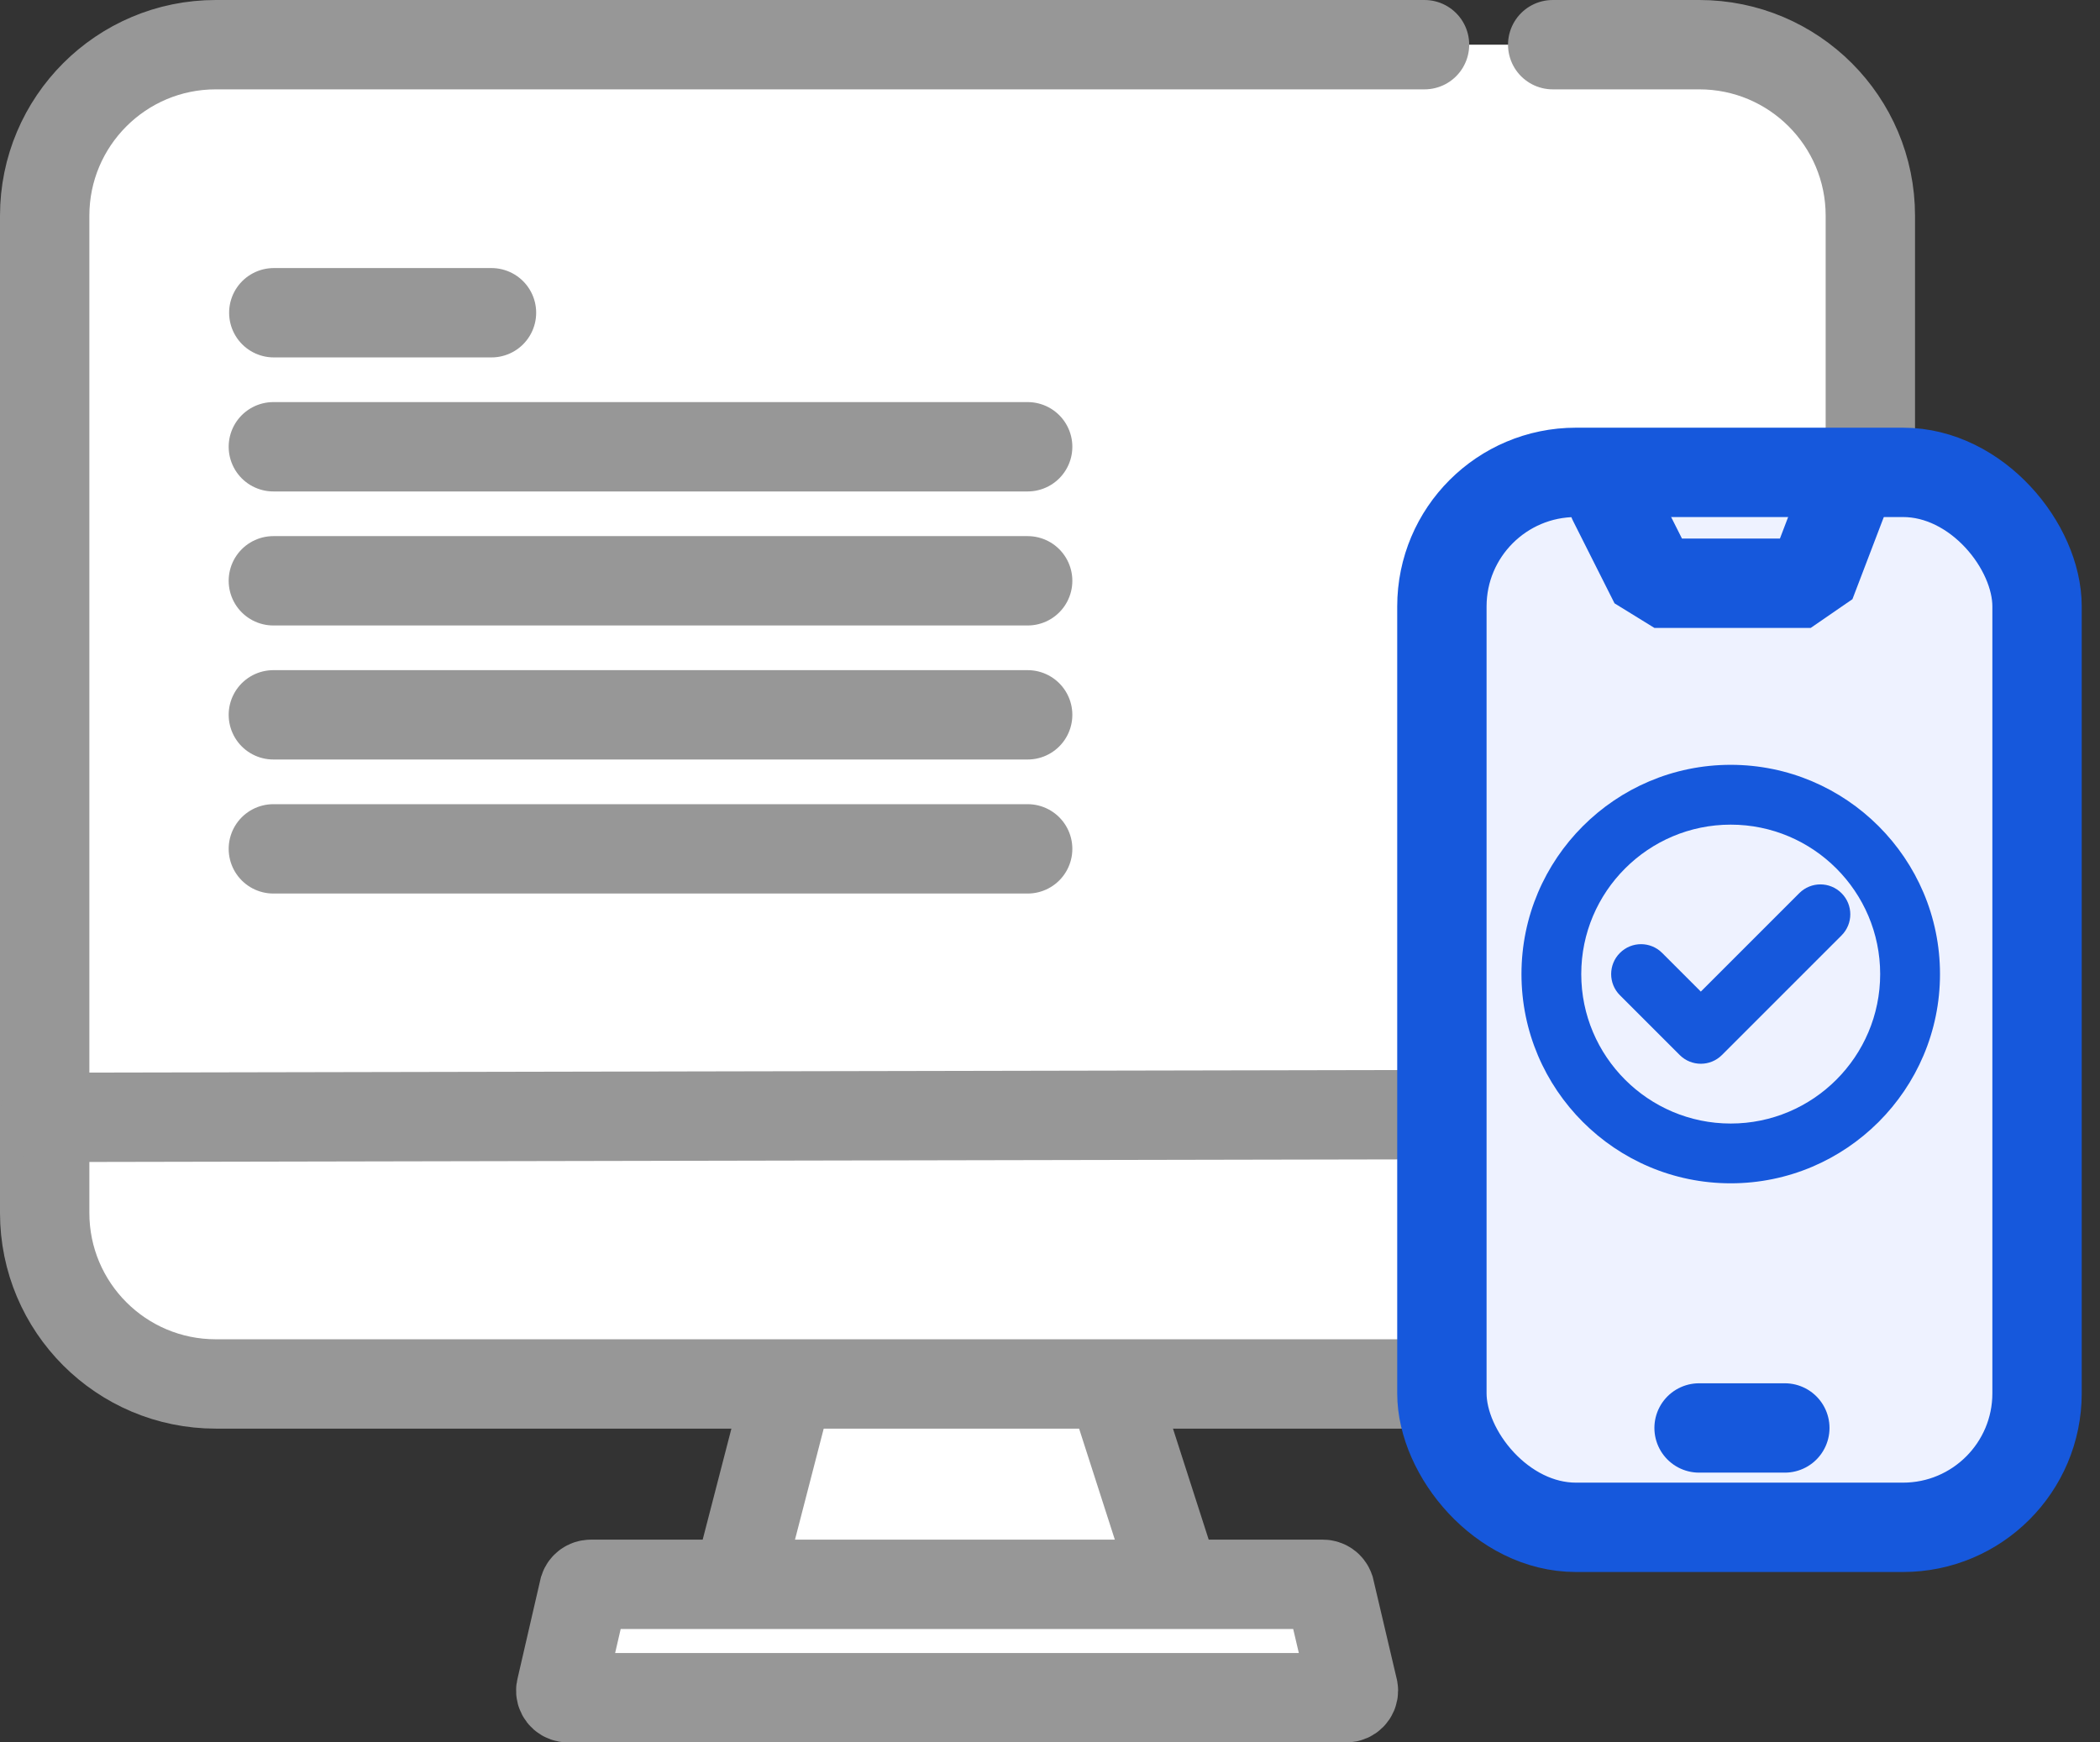 <?xml version="1.0" encoding="UTF-8"?>
<svg width="47px" height="39px" viewBox="0 0 47 39" version="1.1" xmlns="http://www.w3.org/2000/svg" xmlns:xlink="http://www.w3.org/1999/xlink">
    <rect x="0" y="0" width="47" height="39" fill="#333333" stroke="none"/>
    <title>Branded-Patient-Portal</title>
    <g id="Page-1" stroke="none" stroke-width="1" fill="none" fill-rule="evenodd">
        <g id="Cloud-Based-LIMS" transform="translate(-1150, -5257)">
            <g id="Group-60" transform="translate(1151, 5258)">
                <polygon id="Path-46" stroke="#979797" stroke-width="2" fill="#FFFFFF" fill-rule="nonzero" points="15.316 35.177 17.482 26.804 22.859 26.804 25.527 35.095"></polygon>
                <path d="M11.71,37 L29.132,37 C29.22,37 29.291,36.929 29.291,36.84 C29.291,36.823 29.288,36.805 29.282,36.788 L28.76,34.569 C28.737,34.505 28.677,34.462 28.609,34.462 L12.222,34.462 C12.154,34.462 12.093,34.505 12.071,34.57 L11.559,36.789 C11.531,36.872 11.575,36.963 11.659,36.991 C11.675,36.997 11.693,37 11.71,37 Z" id="Path-43" stroke="#979797" stroke-width="2" fill="#FFFFFF" fill-rule="nonzero" stroke-linecap="round"></path>
                <path d="M30.882,0 L3.829,0 C1.714,0 0,1.714 0,3.829 L0,26.148 C0,28.263 1.714,29.977 3.829,29.977 L37.031,29.977 C39.146,29.977 40.86,28.263 40.86,26.148 L40.86,3.829 C40.86,1.714 39.146,0 37.031,0 L33.751,0 L33.751,0" id="Path-49" stroke="#979797" stroke-width="2" fill="#FFFFFF" fill-rule="nonzero" stroke-linecap="round"></path>
                <line x1="39.886" y1="23.932" x2="0" y2="24.01" id="Path-47" stroke="#979797" stroke-width="2" stroke-linecap="round"></line>
                <g id="Group-58" transform="translate(31.271, 9.573)">
                    <rect id="Rectangle" stroke="#1658DC" stroke-width="2" fill="#EEF2FF" fill-rule="nonzero" x="0" y="0" width="13.32" height="23.613" rx="3"></rect>
                    <polyline id="Path-44" stroke="#1658DC" stroke-width="2" stroke-linecap="round" stroke-linejoin="bevel" points="3.829 0.638 4.757 2.482 8.254 2.482 8.958 0.638"></polyline>
                    <path d="M6.464,6.546 C3.882,6.546 1.781,8.647 1.781,11.23 C1.781,13.812 3.882,15.913 6.464,15.913 C9.046,15.913 11.148,13.812 11.148,11.23 C11.148,8.647 9.046,6.546 6.464,6.546 Z" id="Path" fill="#1658DC" fill-rule="nonzero"></path>
                    <path d="M6.464,14.575 C4.62,14.575 3.119,13.074 3.119,11.23 C3.119,9.385 4.62,7.885 6.464,7.885 C8.309,7.885 9.809,9.385 9.809,11.23 C9.809,13.074 8.309,14.575 6.464,14.575 Z" id="Path" fill="#EEF2FF" fill-rule="nonzero"></path>
                    <line x1="5.756" y1="21.389" x2="7.675" y2="21.389" id="Path-45" stroke="#1658DC" stroke-width="2" stroke-linecap="round"></line>
                    <path d="M8.944,9.419 C9.206,9.68 9.206,10.103 8.944,10.365 L6.268,13.041 C6.137,13.172 5.966,13.237 5.795,13.237 C5.624,13.237 5.453,13.172 5.322,13.041 L3.984,11.703 C3.723,11.442 3.723,11.018 3.984,10.757 C4.245,10.495 4.669,10.495 4.93,10.757 L5.795,11.622 L7.998,9.419 C8.26,9.157 8.683,9.157 8.944,9.419 Z" id="Path" fill="#1658DC" fill-rule="nonzero"></path>
                </g>
                <line x1="5.128" y1="6" x2="10" y2="6" id="Path-48" stroke="#979797" stroke-width="2" stroke-linecap="round"></line>
                <line x1="5.118" y1="9" x2="22" y2="9" id="Path-48-Copy-2" stroke="#979797" stroke-width="2" stroke-linecap="round"></line>
                <line x1="5.118" y1="12" x2="22" y2="12" id="Path-48-Copy-2-Copy" stroke="#979797" stroke-width="2" stroke-linecap="round"></line>
                <line x1="5.118" y1="15" x2="22" y2="15" id="Path-48-Copy-2-Copy-2" stroke="#979797" stroke-width="2" stroke-linecap="round"></line>
                <line x1="5.118" y1="18" x2="22" y2="18" id="Path-48-Copy-2-Copy-3" stroke="#979797" stroke-width="2" stroke-linecap="round"></line>
            </g>
        </g>
    </g>
</svg>